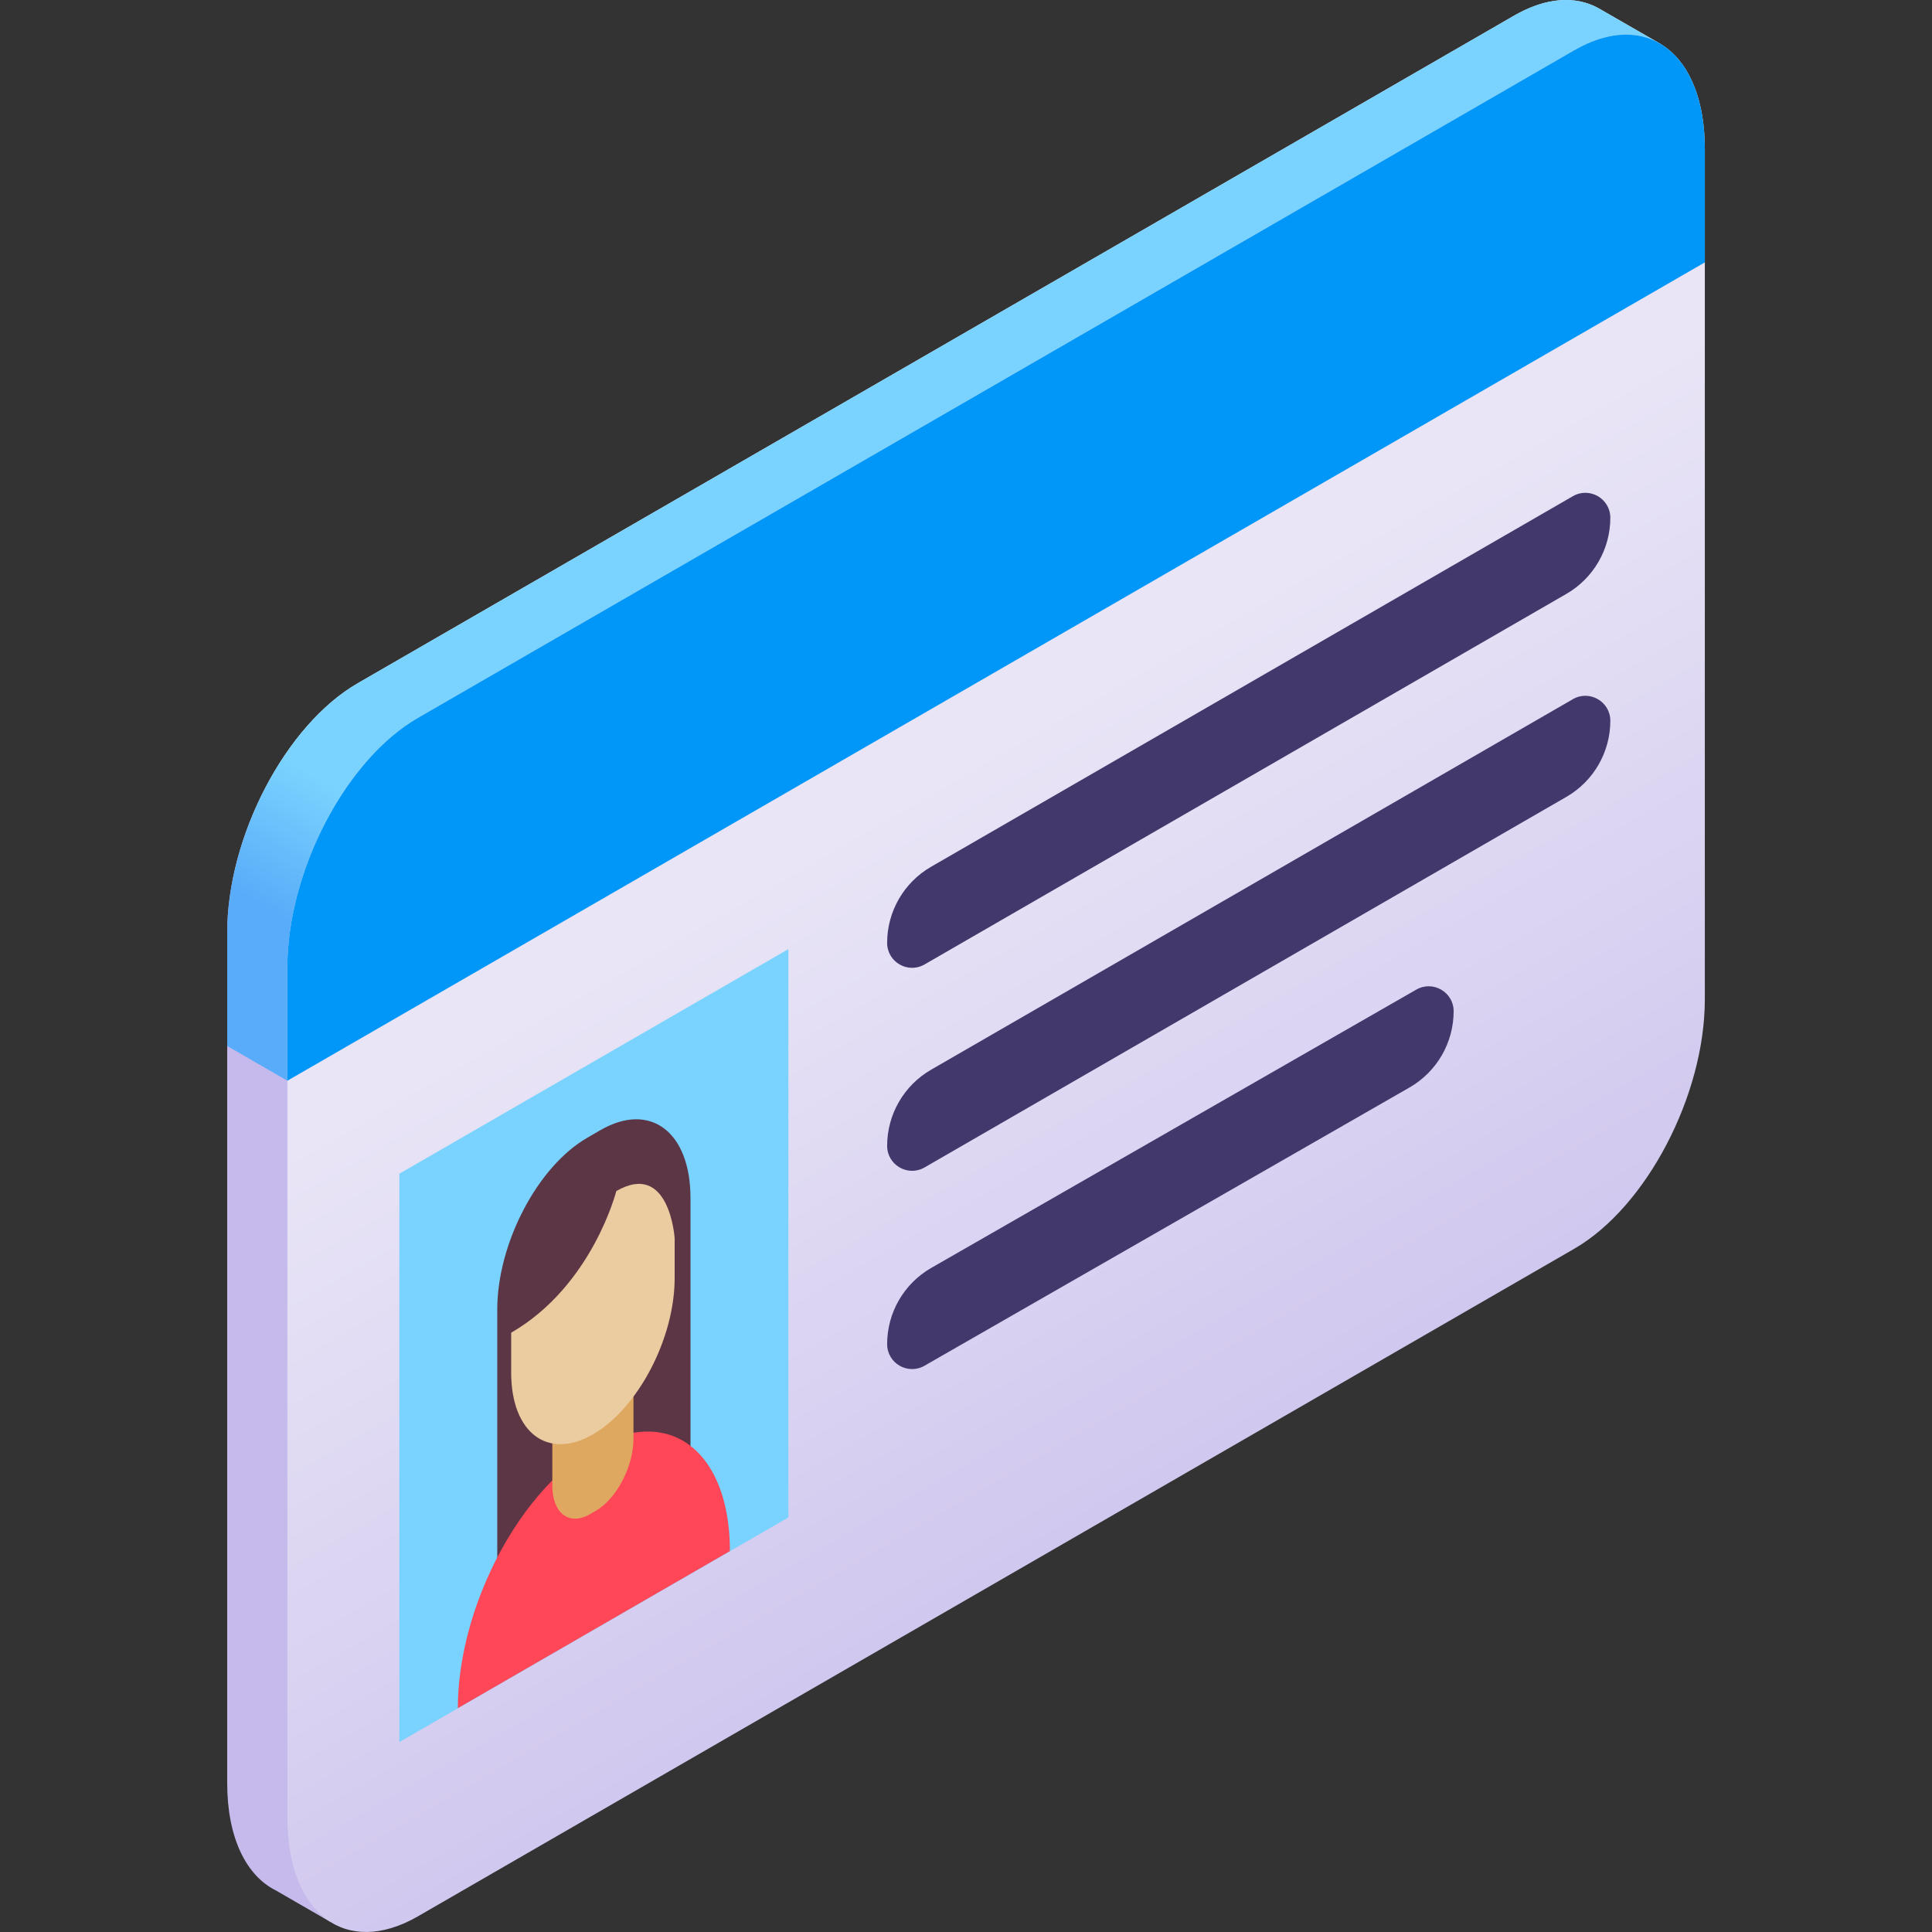 <svg width="60" height="60" viewBox="0 0 60 60" fill="none" xmlns="http://www.w3.org/2000/svg">
<rect x="0" y="0" width="60" height="60" fill="#333333" stroke="none"/>
<g clip-path="url(#clip0_16_2874)">
<path d="M49.635 0.251L49.635 0.251C48.929 -0.136 48.017 -0.089 47.02 0.486L11.111 21.218C8.871 22.512 7.056 25.98 7.056 28.966V55.373C7.056 57.078 7.649 58.256 8.574 58.713L10.25 59.681L51.467 1.305L49.635 0.251Z" fill="url(#paint0_linear_16_2874)"/>
<path d="M49.635 0.251L49.635 0.251C48.929 -0.136 48.017 -0.089 47.02 0.486L11.111 21.218C8.871 22.511 7.056 25.98 7.056 28.966V32.484L8.925 33.563L51.579 1.37L49.635 0.251Z" fill="url(#paint1_linear_16_2874)"/>
<path d="M48.89 38.781L12.98 59.513C10.74 60.806 8.925 59.434 8.925 56.448V30.041C8.925 27.055 10.74 23.586 12.98 22.293L48.89 1.561C51.129 0.268 52.945 1.641 52.945 4.627V31.033C52.945 34.019 51.129 37.488 48.89 38.781Z" fill="url(#paint2_linear_16_2874)"/>
<path d="M48.89 1.561L12.98 22.294C10.74 23.586 8.925 27.055 8.925 30.041V33.563L52.945 8.149V4.627C52.945 1.641 51.129 0.268 48.89 1.561Z" fill="#0197F8"/>
<path d="M27.551 29.281C27.551 29.878 28.196 30.25 28.713 29.952L48.645 18.444C49.49 17.956 50.01 17.055 50.01 16.08C50.01 15.484 49.364 15.111 48.848 15.409L28.916 26.918C28.071 27.405 27.551 28.306 27.551 29.281Z" fill="#43386B"/>
<path d="M27.551 35.585C27.551 36.181 28.196 36.554 28.713 36.256L48.645 24.748C49.49 24.26 50.01 23.359 50.01 22.384C50.01 21.788 49.364 21.415 48.848 21.713L28.916 33.221C28.071 33.709 27.551 34.61 27.551 35.585Z" fill="#43386B"/>
<path d="M27.551 41.742C27.551 42.339 28.196 42.711 28.713 42.413L43.78 33.769C44.624 33.281 45.144 32.38 45.144 31.405C45.144 30.809 44.499 30.436 43.983 30.734L28.916 39.379C28.071 39.866 27.551 40.767 27.551 41.742Z" fill="#43386B"/>
<path d="M12.402 36.451L24.484 29.476V47.126L12.402 54.102V36.451Z" fill="#79D3FE"/>
<path d="M21.444 46.157L15.443 49.621V40.671C15.443 38.615 16.693 36.226 18.235 35.336L18.651 35.095C20.194 34.205 21.444 35.15 21.444 37.206V46.157Z" fill="#5D3645"/>
<path d="M19.59 44.507L18.443 45.169L17.297 45.831L17.168 45.96C15.411 47.724 14.219 50.589 14.219 53.049L18.443 50.61L22.668 48.171C22.668 45.711 21.476 44.222 19.719 44.488L19.59 44.507Z" fill="#FF4757"/>
<path d="M18.5 46.921L18.326 47.022C17.678 47.396 17.153 46.999 17.153 46.136V42.848L19.673 41.393V44.68C19.673 45.544 19.148 46.547 18.5 46.921Z" fill="#DEA861"/>
<path d="M19.14 36.99C19.14 36.99 18.395 39.932 15.875 41.388V42.627C15.875 44.496 17.012 45.355 18.413 44.546C19.815 43.736 20.952 41.565 20.952 39.696V38.456C20.952 38.456 20.796 36.033 19.14 36.99Z" fill="#EBCBA0"/>
</g>
<defs>
<linearGradient id="paint0_linear_16_2874" x1="17.514" y1="34.248" x2="20.24" y2="29.526" gradientUnits="userSpaceOnUse">
<stop stop-color="#C5BAEB"/>
<stop offset="1" stop-color="#F2EFFA"/>
</linearGradient>
<linearGradient id="paint1_linear_16_2874" x1="17.879" y1="33.745" x2="20.03" y2="30.019" gradientUnits="userSpaceOnUse">
<stop stop-color="#59ACF9"/>
<stop offset="1" stop-color="#79D3FE"/>
</linearGradient>
<linearGradient id="paint2_linear_16_2874" x1="30.935" y1="61.536" x2="14.245" y2="32.63" gradientUnits="userSpaceOnUse">
<stop stop-color="#C5BAEB"/>
<stop offset="1" stop-color="#E9E5F6"/>
</linearGradient>
<clipPath id="clip0_16_2874">
<rect width="60" height="60" fill="white"/>
</clipPath>
</defs>
</svg>
